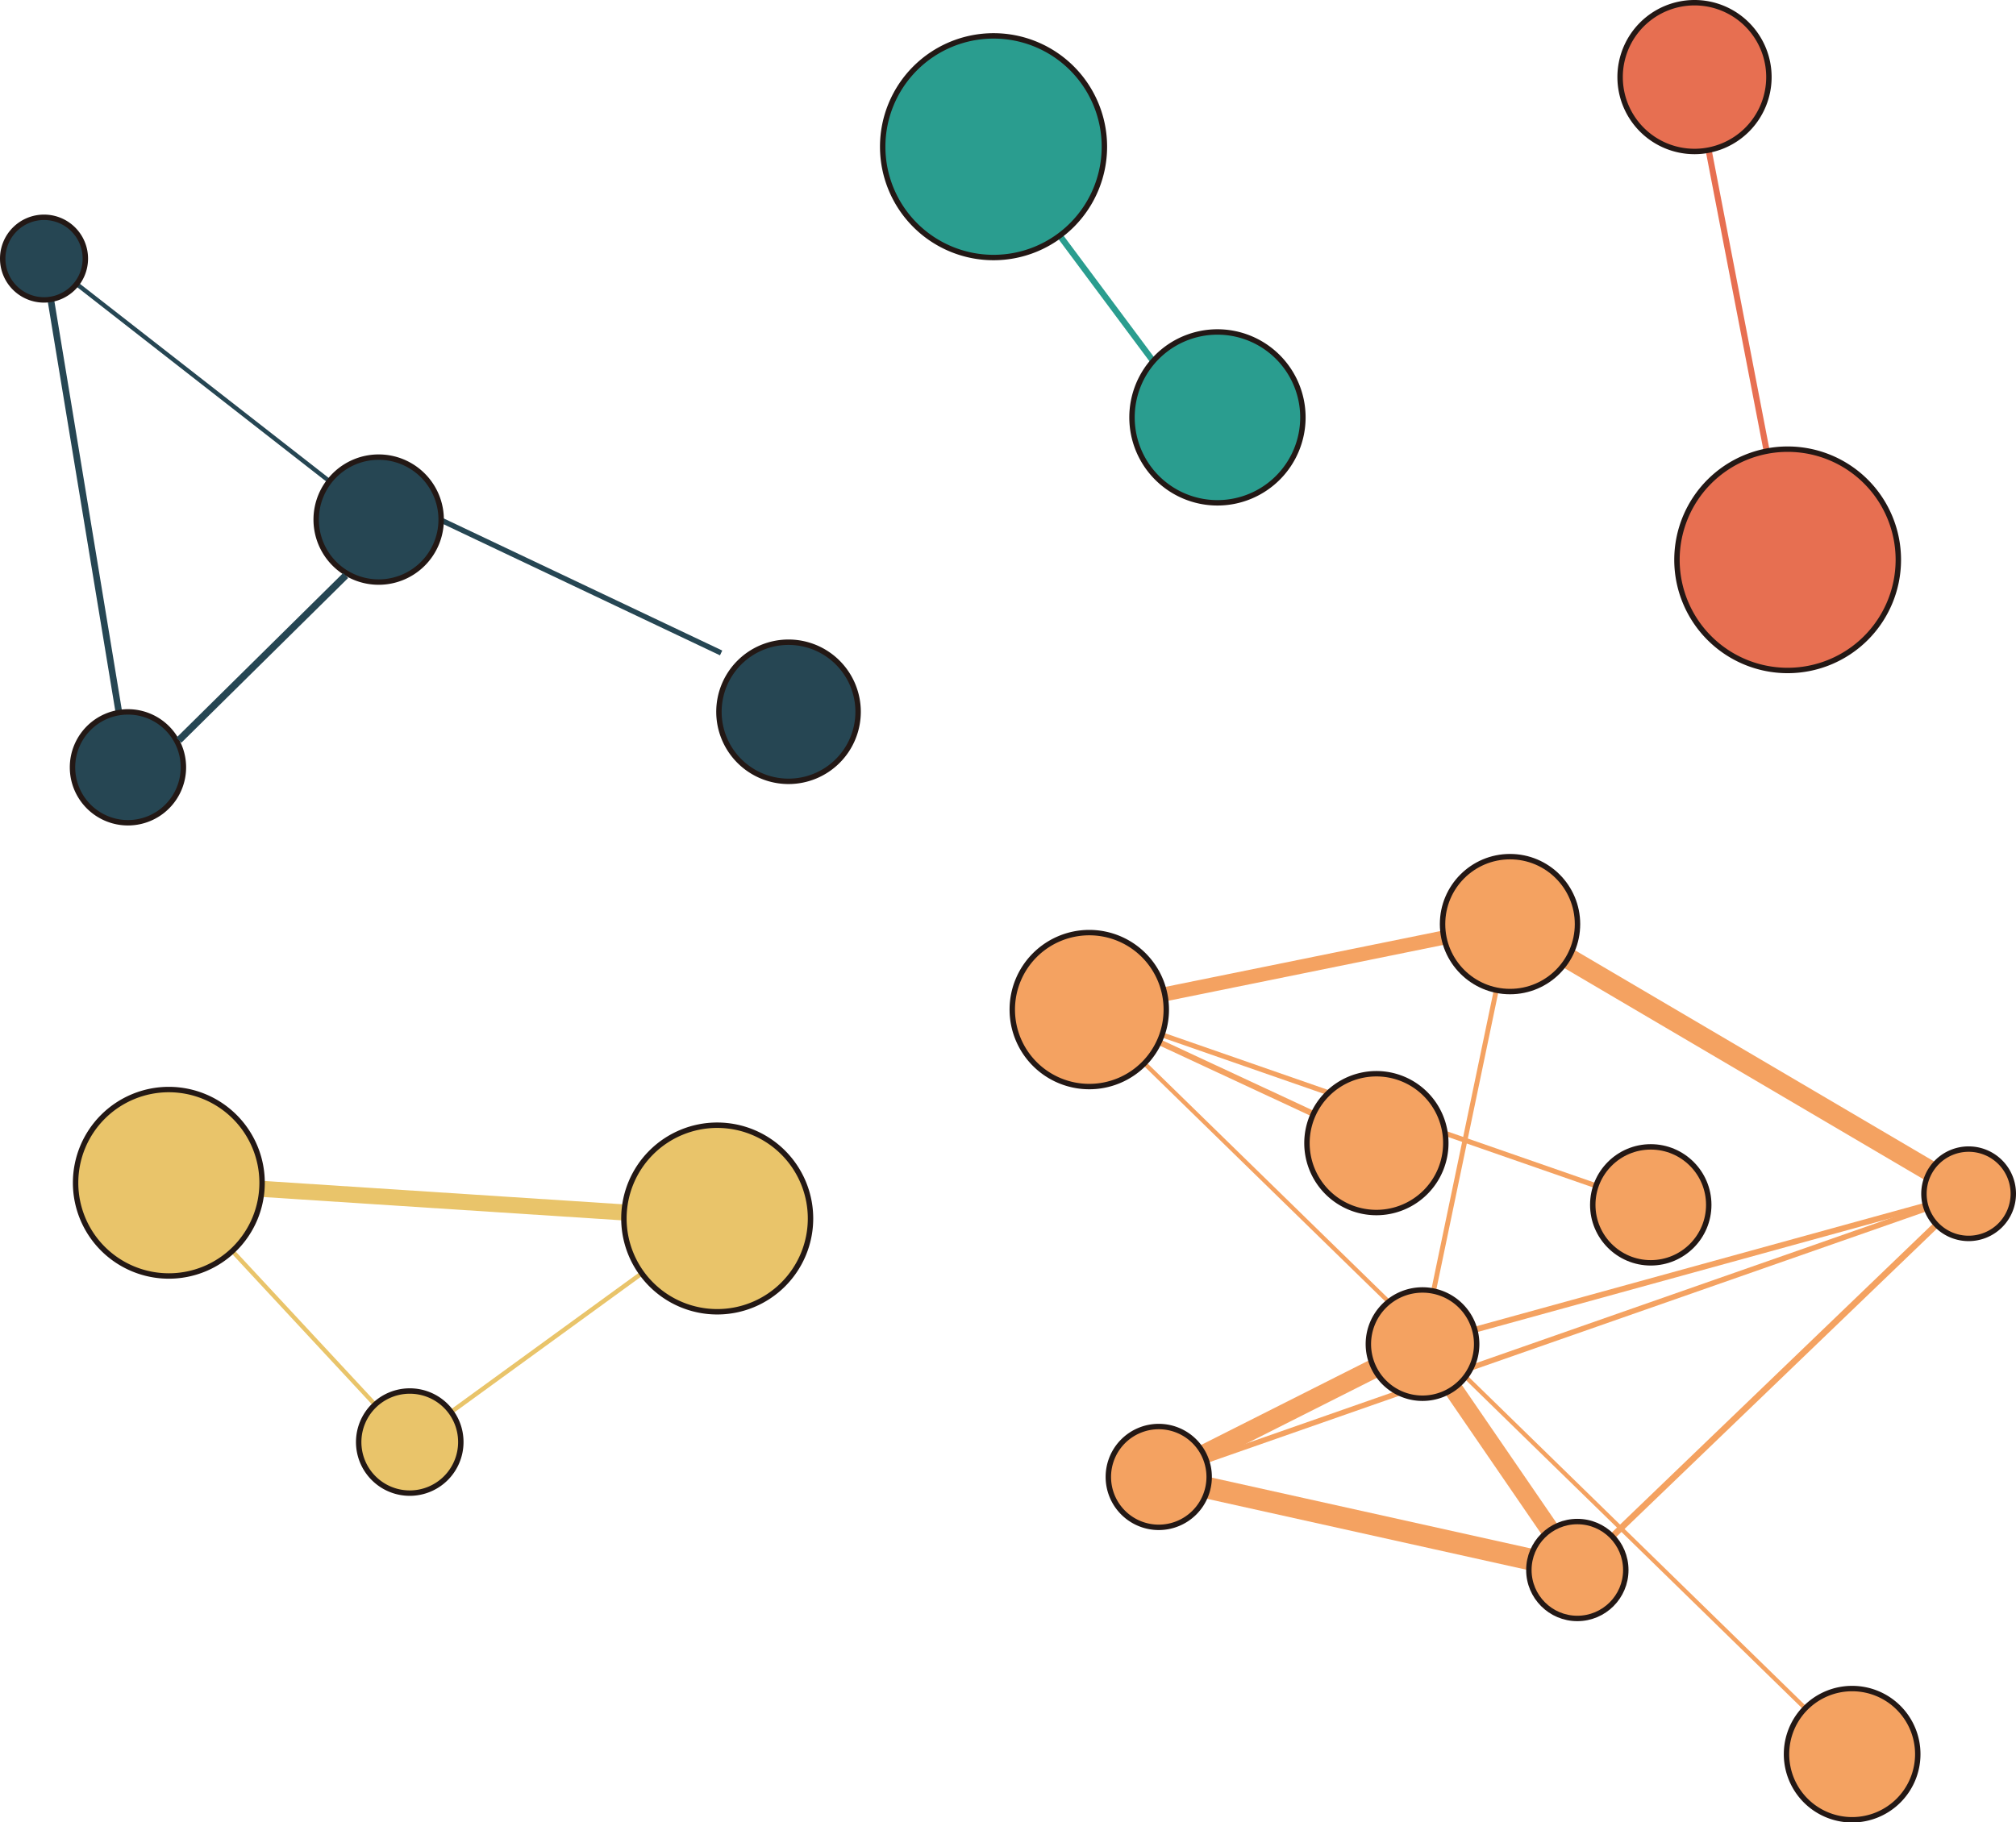 <svg id="图层_1" data-name="图层 1" xmlns="http://www.w3.org/2000/svg" viewBox="0 0 372.3 336.63"><defs><style>.cls-1,.cls-10,.cls-12,.cls-14,.cls-15,.cls-16,.cls-17,.cls-18,.cls-19,.cls-2,.cls-21,.cls-22,.cls-23,.cls-24,.cls-25,.cls-3,.cls-5,.cls-6,.cls-8,.cls-9{fill:none;}.cls-1,.cls-2,.cls-3,.cls-5{stroke:#264653;}.cls-1,.cls-10,.cls-11,.cls-12,.cls-13,.cls-14,.cls-15,.cls-16,.cls-17,.cls-18,.cls-19,.cls-2,.cls-20,.cls-21,.cls-22,.cls-23,.cls-24,.cls-25,.cls-3,.cls-4,.cls-5,.cls-6,.cls-7,.cls-8,.cls-9{stroke-miterlimit:10;}.cls-1{stroke-width:0.98px;}.cls-2{stroke-width:0.8px;}.cls-3{stroke-width:1.22px;}.cls-4{fill:#264653;}.cls-11,.cls-13,.cls-20,.cls-4,.cls-7{stroke:#231815;}.cls-5{stroke-width:1.3px;}.cls-6{stroke:#2a9d8f;stroke-width:1.13px;}.cls-7{fill:#2a9d8f;}.cls-10,.cls-8,.cls-9{stroke:#e9c46a;}.cls-8{stroke-width:0.79px;}.cls-9{stroke-width:0.82px;}.cls-10{stroke-width:2.97px;}.cls-11{fill:#e9c46a;}.cls-12{stroke:#e76f51;stroke-width:1.12px;}.cls-13{fill:#e76f51;}.cls-14,.cls-15,.cls-16,.cls-17,.cls-18,.cls-19,.cls-21,.cls-22,.cls-23,.cls-24,.cls-25{stroke:#f4a261;}.cls-14{stroke-width:1.08px;}.cls-15{stroke-width:0.79px;}.cls-16{stroke-width:0.93px;}.cls-17{stroke-width:1.16px;}.cls-18{stroke-width:1.01px;}.cls-19{stroke-width:0.9px;}.cls-20{fill:#f4a261;}.cls-21{stroke-width:4.01px;}.cls-22{stroke-width:3.54px;}.cls-23{stroke-width:3.46px;}.cls-24{stroke-width:2.62px;}.cls-25{stroke-width:3.83px;}</style></defs><title>Cross-diseaseAnalysis</title><line class="cls-1" x1="81.02" y1="95.87" x2="133.17" y2="120.61"/><line class="cls-2" x1="14.14" y1="52.45" x2="60.82" y2="88.88"/><line class="cls-3" x1="9.37" y1="55.3" x2="21.96" y2="131.62"/><path class="cls-4" d="M255,233.86A12.85,12.85,0,1,1,242.11,221,12.85,12.85,0,0,1,255,233.86Z" transform="translate(-96.53 -102.37)"/><path class="cls-4" d="M178,198.35a11.54,11.54,0,1,1-11.54-11.54A11.54,11.54,0,0,1,178,198.35Z" transform="translate(-96.53 -102.37)"/><path class="cls-4" d="M130.4,244.09a10.24,10.24,0,1,1-10.24-10.22A10.24,10.24,0,0,1,130.4,244.09Z" transform="translate(-96.53 -102.37)"/><path class="cls-4" d="M112.29,150.14a7.63,7.63,0,1,1-7.63-7.63A7.62,7.62,0,0,1,112.29,150.14Z" transform="translate(-96.53 -102.37)"/><line class="cls-5" x1="63.84" y1="106.3" x2="33.03" y2="136.74"/><line class="cls-6" x1="195.7" y1="43.53" x2="212.99" y2="66.75"/><path class="cls-7" d="M337.14,179.47a15.78,15.78,0,1,1-15.78-15.78A15.79,15.79,0,0,1,337.14,179.47Z" transform="translate(-96.53 -102.37)"/><path class="cls-7" d="M300.48,129.46A20.47,20.47,0,1,1,280,109,20.46,20.46,0,0,1,300.48,129.46Z" transform="translate(-96.53 -102.37)"/><line class="cls-8" x1="42.91" y1="231.1" x2="69.27" y2="259.47"/><line class="cls-9" x1="83.3" y1="260.83" x2="118.53" y2="235.21"/><line class="cls-10" x1="48.38" y1="219.61" x2="115.26" y2="223.96"/><path class="cls-11" d="M181.63,368.76a9.43,9.43,0,1,1-9.41-9.44A9.41,9.41,0,0,1,181.63,368.76Z" transform="translate(-96.53 -102.37)"/><path class="cls-11" d="M246.21,327.45A17.23,17.23,0,1,1,229,310.22,17.23,17.23,0,0,1,246.21,327.45Z" transform="translate(-96.53 -102.37)"/><path class="cls-11" d="M144.93,320.86a17.22,17.22,0,1,1-17.21-17.23A17.23,17.23,0,0,1,144.93,320.86Z" transform="translate(-96.53 -102.37)"/><line class="cls-12" x1="315.54" y1="27.75" x2="326.26" y2="83.33"/><path class="cls-13" d="M447.1,205.77a20.44,20.44,0,1,1-20.43-20.43A20.43,20.43,0,0,1,447.1,205.77Z" transform="translate(-96.53 -102.37)"/><path class="cls-13" d="M423.2,116.62a13.74,13.74,0,1,1-13.75-13.75A13.74,13.74,0,0,1,423.2,116.62Z" transform="translate(-96.53 -102.37)"/><line class="cls-14" x1="242.55" y1="205.76" x2="214.05" y2="192.49"/><line class="cls-15" x1="333.38" y1="315.56" x2="211.33" y2="196.42"/><line class="cls-16" x1="294.74" y1="219.04" x2="214.6" y2="191.16"/><line class="cls-14" x1="355.6" y1="222.7" x2="272.33" y2="245.63"/><line class="cls-17" x1="357.61" y1="226.23" x2="297.75" y2="283.8"/><line class="cls-18" x1="355.77" y1="223.23" x2="222.78" y2="269.75"/><line class="cls-19" x1="264.73" y1="238.49" x2="276.32" y2="182.91"/><path class="cls-20" d="M363.53,313.53a12.82,12.82,0,1,1-12.82-12.82A12.81,12.81,0,0,1,363.53,313.53Z" transform="translate(-96.53 -102.37)"/><line class="cls-21" x1="223.07" y1="274.84" x2="282.55" y2="288.05"/><line class="cls-22" x1="222.31" y1="268.64" x2="253.75" y2="252.79"/><line class="cls-23" x1="286.23" y1="282.61" x2="268.35" y2="256.54"/><path class="cls-20" d="M319.83,375.19a9.31,9.31,0,1,1-9.31-9.31A9.31,9.31,0,0,1,319.83,375.19Z" transform="translate(-96.53 -102.37)"/><path class="cls-20" d="M369.23,350.65a10,10,0,1,1-10-10A10,10,0,0,1,369.23,350.65Z" transform="translate(-96.53 -102.37)"/><circle class="cls-20" cx="291.29" cy="290.01" r="8.95"/><ellipse class="cls-20" cx="304.85" cy="222.56" rx="10.71" ry="10.71"/><line class="cls-24" x1="215.09" y1="183.66" x2="266.64" y2="173.19"/><line class="cls-25" x1="356.44" y1="216.33" x2="289.61" y2="177.02"/><path class="cls-20" d="M311.91,288.86a14.22,14.22,0,1,1-14.22-14.22A14.22,14.22,0,0,1,311.91,288.86Z" transform="translate(-96.53 -102.37)"/><path class="cls-20" d="M468.33,322.88a8.25,8.25,0,1,1-8.24-8.25A8.24,8.24,0,0,1,468.33,322.88Z" transform="translate(-96.53 -102.37)"/><circle class="cls-20" cx="278.86" cy="170.7" r="12.46"/><path class="cls-20" d="M450.69,426.39a12.12,12.12,0,1,1-12.11-12.11A12.11,12.11,0,0,1,450.69,426.39Z" transform="translate(-96.53 -102.37)"/></svg>
